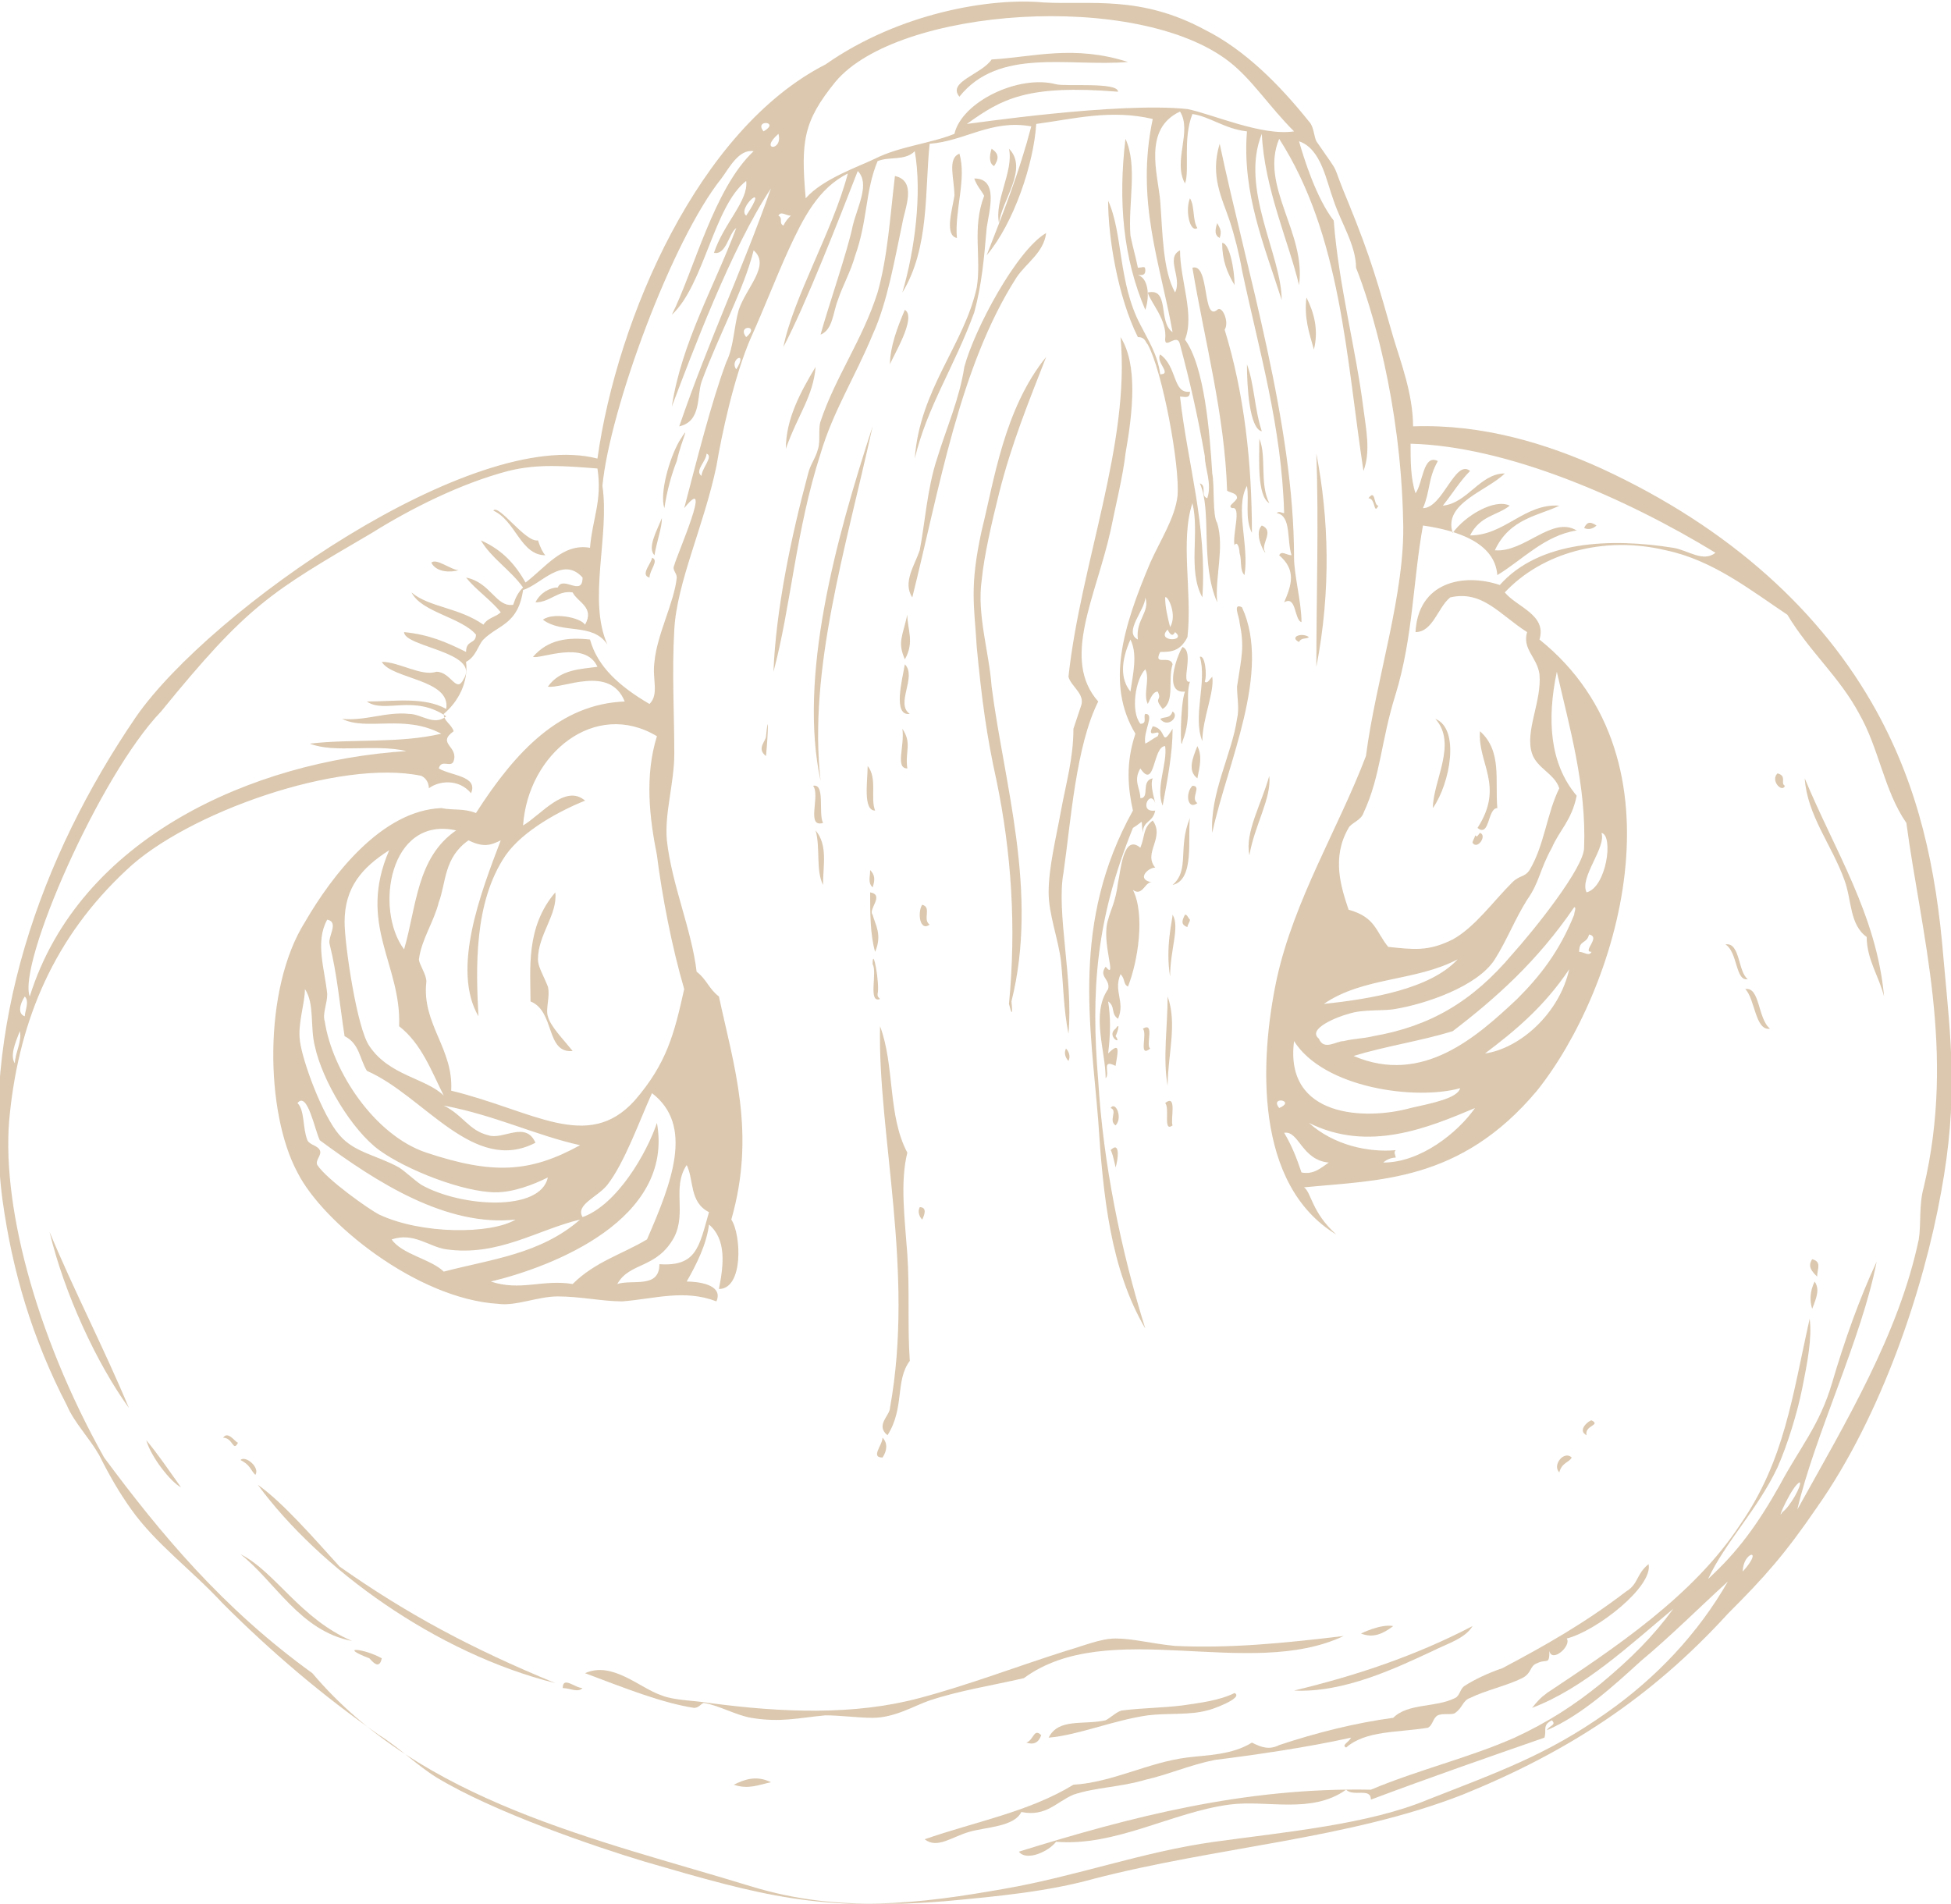 <svg version="1.1" id="圖層_1" xmlns="http://www.w3.org/2000/svg" x="0" y="0" viewBox="0 0 78.7 76.8" xml:space="preserve"><style>.st0{fill-rule:evenodd;clip-rule:evenodd;fill:#dbc8af}</style><path class="st0" d="M73.1 52.8c-.1-.3-.1-.7.1-1.1.2.3.1.6-.1 1.1M73.3 51.5c-.2-.2-.4-.4-.2-.7.4.1.2.4.2.7M71.4 41.5c-.6.1-.6-1.2-1-1.6.6-.1.5 1.2 1 1.6M63.4 58.8c-.1.2-.4.2-.5.6-.3-.3.2-.9.5-.6M59.6 33.4c1.1-1.7 0-2.6.1-3.9.9.8.6 2 .7 3.1-.4 0-.3 1.2-.8.8M59.7 33.6c.3.1-.1.7-.3.4 0-.1.1-.2.1-.3.1.1.1 0 .2-.1M64.4 21.2c-.1.1-.3.2-.5.1.1-.2.2-.3.5-.1M57.8 32.6c0-1.1 1-2.6.1-3.6 1 .4.6 2.6-.1 3.6M42 70c-.1.3-.3.4-.6.3.3-.1.3-.6.6-.3M50.4 34.5c-.2-.9.5-2.1.8-3.2.1.9-.6 2-.8 3.2M46.4 42.3c-.5.4-.1-.6-.3-.8.5-.3.1.7.3.8M52.8 25.7c-.1.1-.3 0-.4.2-.4-.2.1-.4.4-.2M48 37.1c0 .1-.1.2-.1.3-.3-.1-.2-.3-.1-.5.1 0 .1.1.2.2M48.3 32.4c-.4.3-.5-.4-.2-.7.4 0-.1.5.2.7M48.3 31.4c-.4-.3-.2-.8 0-1.3.2.4.1.8 0 1.3M43.1 42.8c-.1-.1-.2-.3-.1-.5.1.1.2.3.1.5M35.6 58.8c-.5 0 0-.5 0-.8.2.2.2.5 0 .8M47.3 28.7c.3.2-.2.7-.5.3.2-.1.4 0 .5-.3M53 14.1c-.2-.7-.4-1.3-.3-2.1.3.6.5 1.3.3 2.1M37.2 49.2c-.1-.1-.2-.3-.1-.5.3 0 .2.3.1.5M49.2 9.6c-.2-.1-.2-.3-.1-.6.1.2.2.3.1.6M37.5 37.3c-.4.3-.5-.5-.3-.8.4.1 0 .6.3.8M46.2 12.5c-.9-2.1-1.1-4.4-.8-6.9.5 1.1.1 2.6.2 3.9.1.5.2.8.3 1.3.2 0 .3-.1.3.1s-.1.2-.3.2c.4.1.5.8.3 1.4M23.5 68.1c-.2.2-.5 0-.8 0 0-.5.5 0 .8 0M35.2 35.8c-.2-.2-.1-.4-.1-.7.2.2.2.4.1.7M36.7 28.8c-.7.1-.3-1.4-.2-2 .5.5-.4 1.6.2 2M45.5 2.5c-2.4.2-5.2-.6-6.8 1.4-.5-.6.9-.9 1.3-1.5 1.7-.1 3.3-.6 5.5.1M36.8 24.1c-.4-.6.1-1.3.3-1.9.2-1 .3-2.5.7-3.7.4-1.3.9-2.4 1.1-3.7.4-1.5 2.1-4.7 3.3-5.4-.1.8-.8 1.2-1.2 1.8-2.3 3.6-3.1 8.5-4.2 12.9M33.1 31.5c-.9-4.2.6-9.7 2.1-14.3-1.1 5-2.6 9.8-2.1 14.3M36.9 18.5c.2-2.8 2-4.6 2.5-6.9.2-1.2-.2-2.4.3-3.7-.1-.2-.3-.4-.4-.7 1 0 .6 1.3.5 2-.1 1.2-.2 2.3-.5 3.4-.8 2.2-1.9 3.8-2.4 5.9M40.3 9c-.2-.9.6-2.1.4-3 .8.8-.3 2.1-.4 3M40.1 6.7c-.2-.1-.2-.4-.1-.7.3.2.3.4.1.7M15.4 66.9c-.1.5-.4.1-.5 0-1.3-.5-.2-.4.5 0M31.2 27.1c.1-2.5.7-5.4 1.4-8 .1-.4.3-.6.4-1 .1-.3 0-.8.1-1.1.6-1.8 1.7-3.3 2.3-5.2.4-1.4.5-3 .7-4.7.9.2.4 1.3.3 1.9-.3 1.4-.6 3.2-1.2 4.5-.7 1.7-1.6 3.1-2.1 4.8-1 3.1-1.2 6.2-1.9 8.8M35.9 14.7c0-.7.3-1.5.6-2.2.5.3-.5 1.9-.6 2.2M26.3 22.5c.3.1-.1.5-.1.8-.4-.1.1-.6.1-.8M26.4 22.4c-.3-.3.1-1 .3-1.5 0 .4-.2.9-.3 1.5M26.8 20.5c-.2-.6.2-2 .6-2.7.5-.8.1-.1-.1.8-.2.5-.4 1.2-.5 1.9M10.3 59.5c-.2-.2-.2-.4-.6-.6.2-.2.8.3.6.6M18.5 23c-.3.1-.9.1-1.1-.3.2-.2.8.3 1.1.3"/><path class="st0" d="M24.1 18.5c.8-5.7 4.1-13.3 9.2-15.9C36.3.5 40-.1 42.1.1c1.9.1 3.9-.3 6.5 1.1 1.6.8 3 2.2 4.2 3.7.2.2.2.6.3.8 1.1 1.6.5.6 1.3 2.5.9 2.2 1.2 3.3 1.8 5.4.3 1 .8 2.3.8 3.6 2.8-.1 5.4.7 7.6 1.7 5.2 2.4 8.9 5.8 11.1 9.8 1.7 3.1 2.4 6.3 2.7 10 .3 3.3.6 5.6-.1 9.4-.7 3.9-2.4 9-5 12.7-1.3 1.9-2.1 2.8-3.6 4.3-3.1 3.4-6.5 5.6-10.7 7.3-4.6 1.8-9.9 2.1-14.9 3.4-1.8.5-3.8.7-6 .9-5.1.4-7.3-.2-12.1-1.6-2-.6-6.1-2-8.4-3.4-.8-.5-1.5-1.2-2.3-1.7-2.3-1.6-4.4-3.4-6.3-5.3-1.3-1.4-2.7-2.4-3.7-3.8-.5-.7-.9-1.4-1.3-2.2-.4-.7-1-1.3-1.3-2C1.3 54 .5 51.3.1 48.4c-.9-6.9 1.5-13.8 5.4-19.5 3-4.3 13.6-11.7 18.6-10.4m38.3 49.8c2.7-1.8 5.9-3.9 7.8-6.8 1.8-2.6 2.1-5.2 2.8-8.3.1.8-.1 1.8-.3 2.8-.2 1-.6 2.3-1 3.2-.8 1.7-2.1 3-2.8 4.5 1.2-1.1 2-2.2 2.9-3.8.8-1.5 1.6-2.4 2.1-4.1.5-1.7 1.1-3.4 1.8-4.9-.6 3.1-2.5 7-3.2 10 2-3.6 4.1-7.1 4.9-10.9.1-.6 0-1.4.2-2.1 1.3-5.5-.1-10.2-.7-14.7-.9-1.3-1.1-3-1.9-4.4-.8-1.5-2-2.5-2.9-4-1.5-1-3-2.2-4.9-2.6-2.5-.6-5 .1-6.5 1.7.5.6 1.7.9 1.4 1.9C68.2 30.7 65.2 40 62 44c-3.1 3.7-6.4 3.6-9.4 3.9.3.2.3 1 1.3 1.9-3.3-2-3.1-7-2.4-10.3.7-3.2 2.5-6.1 3.6-9 .4-3.1 1.6-6.6 1.5-9.5-.1-4.8-1.3-8.7-1.9-10.2 0-.9-.6-1.8-.9-2.7-.3-.8-.5-2.1-1.4-2.4.2.7.7 2.3 1.4 3.2.2 2.6.9 5.2 1.2 7.6.1.8.3 1.7 0 2.5-.7-4.6-.9-9.5-3.4-13.4-.8 1.9 1.1 3.8.8 5.9-.4-1.7-1.4-3.9-1.5-6.1-.9 2.2.8 4.9.8 6.7-.7-2.2-1.6-4.3-1.4-6.8-.9-.1-1.5-.6-2.2-.7-.4 1-.1 2.3-.3 2.8-.5-.9.3-2.1-.2-2.9-1.5.7-.9 2.5-.8 3.6.1 1.3.1 2.8.6 3.7.3-.6-.4-1.4.2-1.7 0 1.2.6 2.6.2 3.6.8 1.1 1 3.8 1.1 5.4.1.5 0 1.7.2 2 .3 1-.1 2.2 0 3.2-.7-1.6-.2-3.7-.7-4.8.3.1 0 .5.3.6.2-.6-.1-1.2-.1-1.7-.3-1.7-.6-3-1-4.5-.1-.5-.6.2-.6-.2.1-.8-.6-1.5-.7-1.9.9-.2.4 1.2 1 1.6-.5-2.8-1.5-5.3-.8-8.6-1.7-.4-3.2 0-4.7.2-.1 1.6-.9 4-2 5.3.7-1.8 1.3-3.3 1.8-5.2-1.6-.3-2.7.6-4.1.7-.2 1.9 0 4.2-1.1 6 .5-1.7.8-4 .5-5.7-.4.4-1 .2-1.5.4-.5 1.2-.4 2.4-.9 3.8-.2.7-.5 1.2-.7 1.8-.2.5-.2 1.2-.7 1.4.3-1.1 1.1-3.4 1.3-4.4.2-.8.7-1.7.2-2.2-.7 1.8-2.1 5.4-3 7.1.4-2 2-4.7 2.6-7-1.2.6-1.8 1.8-2.4 3.1-.5 1.1-1 2.4-1.5 3.5-.7 1.6-1.2 4-1.4 5.2-.5 2.4-1.6 4.7-1.7 6.6-.1 1.7 0 3.4 0 5 0 1.2-.4 2.4-.3 3.5.2 1.8 1 3.6 1.2 5.3.4.3.5.7.9 1 .6 2.8 1.5 5.5.5 9 .4.6.5 2.8-.5 2.8.2-1 .3-2-.4-2.6-.1.8-.5 1.6-.9 2.3.4 0 1.5.1 1.2.8-1.3-.5-2.5-.1-3.8 0-.8 0-1.7-.2-2.6-.2-.8 0-1.7.4-2.4.3-3.3-.2-7.1-3.3-8.1-5.3-1.3-2.4-1.4-7.4.3-10.1 1.1-1.9 3.1-4.5 5.5-4.6.5.1.9 0 1.4.2 1.6-2.5 3.4-4.4 6-4.5-.6-1.5-2.5-.5-3.1-.6.5-.7 1.3-.7 2-.8-.5-1.1-2.3-.3-2.6-.4.6-.7 1.4-.8 2.3-.7.3 1.1 1.2 1.9 2.4 2.6.4-.4.1-1 .2-1.7.1-1.1.8-2.4.9-3.4 0-.2-.2-.3-.1-.5.1-.4 1.6-3.8.4-2.3.5-1.9 1.1-4.3 1.7-5.9.3-.6.3-1.4.5-2.1.3-.9 1.3-1.8.6-2.4-.4 1.6-1.4 3.4-2.1 5.3-.2.6 0 1.6-.9 1.8 1.2-3.5 2.5-6.2 3.7-9.6-1.6 2.4-3.2 6.7-4 8.8.4-2.6 1.7-4.8 2.6-7.2-.3.2-.4 1.1-.9 1 .4-1.2 1.4-2.1 1.3-2.9-1.3 1-1.7 4.2-3 5.4.9-1.8 1.7-5.1 3.3-6.6-.6-.1-1 .7-1.3 1.1-2 2.5-4.5 9.3-4.8 12.4.3 2-.6 4.6.2 6.4-.6-.9-1.8-.4-2.6-1 .4-.3 1.5-.1 1.7.2.4-.7-.3-.9-.5-1.3-.6-.1-.9.4-1.5.4.2-.4.6-.6.9-.6.2-.5 1 .4 1-.4-.8-.9-1.7.3-2.4.5-.2 1.4-1 1.4-1.6 2-.2.2-.3.7-.7.9.1.8-.3 1.6-.9 2.1 0 .3.3.4.4.7-.7.5.2.6 0 1.2-.1.3-.5-.1-.6.3.5.3 1.6.3 1.3 1-.5-.6-1.3-.5-1.7-.2 0-.2-.1-.4-.3-.5-3.3-.7-9.5 1.5-11.9 3.8-2.9 2.7-4.3 6-4.7 9.8-.4 3.5 1 8.9 3.8 13.9 2.3 3.1 4.8 6.1 8.4 8.7 4.4 5.2 11.5 6.7 17.7 8.6 3.6 1.1 6.8.7 10.2.1 2.9-.5 5.6-1.5 8.5-1.9 2.9-.4 6.2-.7 8.6-1.7 2.8-1.1 4.8-1.8 7.2-3.5 2-1.4 3.7-3.2 4.9-5.3-1.1 1-2.3 2.2-3.5 3.2-1.1 1-2.4 2.2-3.8 2.8.1-.2.4-.2.2-.4-.4.2-.2.4-.3.7-2.3.8-4.6 1.6-7 2.5 0-.5-.7-.1-1-.4-1.4 1-3.2.4-4.7.6-2.3.3-4.6 1.7-7 1.5-.3.4-1.2.8-1.5.4 4.5-1.4 9.1-2.6 14.2-2.5 1.9-.8 4-1.3 5.8-2.1 1.3-.6 2.4-1.3 3.5-2.2 1.2-1 2.1-1.9 2.9-3-1.8 1.5-3.6 3.2-5.7 4 .4-.5.5-.5.6-.6m9.5-7.3c.3-.2.8-1.1.7-1.2-.3.1-1 1.7-.7 1.2m-1.6 2.4c.9-1 0-.8 0 0m-6.2-25.7c-.1.4-.4.2-.4.7.2 0 .4.2.5 0-.4 0 .4-.6-.1-.7m-4.2 4.8c1.4-.2 3-1.6 3.4-3.4-1 1.5-2.2 2.5-3.4 3.4m4.7-8.9c.2.6-.9 1.8-.6 2.4.8-.2 1.1-2.3.6-2.4m-4.3-11.4c1.2.1 2.3-1.4 3.3-.8-1.3.2-2.2 1.2-3.2 1.8-.1-1.3-1.6-1.8-3-2-.4 2.2-.4 4.5-1.1 6.8-.6 1.9-.6 3.3-1.3 4.8-.1.3-.5.4-.6.6-.7 1.2-.3 2.4 0 3.3 1.1.3 1.1.9 1.6 1.5 1 .1 1.6.2 2.6-.3.9-.5 1.6-1.5 2.4-2.3.3-.3.5-.2.7-.5.6-1 .7-2.3 1.2-3.3-.2-.6-.9-.8-1.1-1.4-.3-.9.4-2.1.3-3.2-.1-.7-.7-1-.5-1.7-1.1-.7-1.8-1.7-3.1-1.4-.5.4-.7 1.4-1.4 1.4.1-2 1.9-2.4 3.4-1.9 1.6-1.8 4.5-1.9 7-1.5.6.1 1.2.6 1.7.2-3.6-2.2-8.4-4.3-12.3-4.4 0 .7 0 1.4.2 2 .3-.4.3-1.6.9-1.3-.4.7-.3 1.2-.6 1.9.8 0 1.3-2 1.9-1.5-.4.4-.7.9-1.1 1.4 1-.1 1.5-1.3 2.5-1.3-.7.7-2.5 1.2-2.1 2.4.5-.7 1.7-1.4 2.3-1.1-.5.4-1.2.4-1.6 1.2 1.4 0 2.2-1.3 3.6-1.2-.8.4-2 .5-2.6 1.8m-1.7 19.4c-1.3.4-2.7.6-4 1 2.8 1.2 5-.8 6.6-2.3.9-.9 1.7-1.9 2.3-3.4 0-.1.1-.3 0-.3-1.5 2.2-3.2 3.7-4.9 5m-4.4.4c.4-.1.8-.1 1.2-.2 2.3-.4 4-1.4 5.6-3.3.9-1 2.9-3.5 2.9-4.3.1-2.5-.6-4.9-1.1-7.1-.4 1.9-.3 3.7.8 5-.2 1-.7 1.4-1 2.1-.5.9-.5 1.4-1 2.1-.5.8-.8 1.6-1.3 2.4-.7 1.1-2.8 1.8-4 2-.5.1-1.3 0-1.9.2-.4.1-1.7.6-1.2 1 .2.5.7.1 1 .1m1.6 4.9c1.5 0 3-1.2 3.7-2.2-1.9.8-4.3 1.8-6.7.6 1 .9 2.4 1.2 3.5 1.1-.1.1 0 .2 0 .3-.2 0-.4.1-.5.2M52.2 42c-.4 3.1 2.9 3.2 4.7 2.7.9-.2 1.9-.4 2-.8-1.8.5-5.5 0-6.7-1.9m1.2-1.5c1.9-.2 4.3-.6 5.4-1.8-1.7.9-3.8.7-5.4 1.8m-1.6 5.2c.3.5.5 1 .7 1.6.5.1.8-.2 1.1-.4-1.1-.1-1.2-1.3-1.8-1.2m-.2-1c.7-.3-.4-.5 0 0m-2-42.2C45.9-.4 36.2.3 33.7 3.3c-1.3 1.6-1.4 2.4-1.2 4.7.7-.8 2.2-1.3 2.8-1.6 1-.5 2.2-.6 3.2-1 .3-1.3 2.6-2.4 4.1-2 .4.1 2.5-.1 2.5.3-3.7-.3-4.7.3-6.1 1.3.1 0 6.1-.9 8.9-.6 1 .2 3 1.1 4.3.9-1-1-1.7-2.1-2.6-2.8m-21 46.4c-.8-.4-.6-1.3-.9-1.9-.6.9 0 1.9-.5 2.9-.7 1.3-1.8 1-2.3 1.9.6-.2 1.7.2 1.7-.8 1.5.1 1.6-.7 2-2.1m-5.5 2.9c.9-.9 2-1.2 3-1.8 1-2.3 1.9-4.6.2-5.9-.5 1.1-1.1 2.8-1.8 3.7-.4.5-1.3.8-1 1.3 1.4-.5 2.6-2.6 3-3.8.7 3.9-4.2 5.8-6.7 6.4 1.2.4 2.1-.1 3.3.1m2.5-7.4c1.3-1.5 1.6-2.7 2-4.5-.5-1.7-.9-3.8-1.1-5.4-.3-1.5-.5-3.2 0-4.8-2.5-1.5-5.2.7-5.4 3.6.7-.4 1.7-1.7 2.5-1-1 .4-2.5 1.2-3.2 2.2-1.3 1.9-1.2 4.6-1.1 6.5-1.1-1.9.1-5 .9-7.1-.4.2-.7.3-1.3 0-1 .7-.9 1.7-1.2 2.5-.2.8-.7 1.5-.8 2.3 0 .2.3.6.3.9-.2 1.7 1.1 2.7 1 4.4 3.3.8 5.5 2.5 7.4.4m-7.6 6c-.7-.1-1.3-.7-2.2-.4.4.6 1.6.8 2.1 1.3 1.9-.5 3.9-.7 5.5-2.1-1.7.4-3.3 1.5-5.4 1.2m-.1-5.8c.8.4 1 1 1.8 1.2.6.2 1.5-.6 1.9.3-2.5 1.3-4.5-1.9-6.8-2.9-.3-.5-.3-1.1-.9-1.4-.2-1.3-.3-2.5-.6-3.7-.1-.3.4-.9-.1-1-.5.9-.1 2 0 3 0 .4-.2.8-.1 1.1.3 2 2 4.6 4.1 5.3 2.7.9 4.2.8 6.2-.3-1.8-.4-3.4-1.2-5.5-1.6m2.1 3.5c-1.3 0-3.6-.9-4.7-1.7-1.1-.8-2.3-2.8-2.6-4.2-.2-.8 0-1.7-.4-2.3 0 .6-.3 1.4-.2 2.1.1.8.9 3 1.6 3.8.6.7 1.5.8 2.4 1.3.3.2.6.5.9.7 1.6.9 4.8 1.1 5.1-.3-.6.3-1.4.6-2.1.6M12.9 46c-.2-.4-.5-2-.9-1.5.3.3.2 1 .4 1.5.1.2.4.2.5.4.1.2-.2.4-.1.6.4.6 2.1 1.8 2.5 2 1.7.8 4.5.8 5.5.2-2.8.3-5.6-1.5-7.9-3.2m15.4-26.8c0-.3.5-.8.2-.9 0 .3-.5.7-.2.9m1.8-5.6c.6-.5-.4-.5 0 0m-.4 1.3c.5-.8-.3-.4 0 0M16.1 41.4c.1-2.5-1.7-4.1-.4-7.1-1.1.7-1.8 1.5-1.8 2.9 0 .9.5 4.3 1 5 .8 1.2 2.3 1.3 3 2-.5-1-.9-2.1-1.8-2.8M31.4 8.7c.2.1 0 .3.2.4.1-.2.2-.3.3-.4-.2 0-.4-.2-.5 0m0-3.3c-.8.7.2.7 0 0m-1.3 3.3c1-1.5-.4-.3 0 0m.7-3.4c.7-.4-.4-.5 0 0M12.5 30c1.7-.2 3.6 0 5.3-.4-1.5-.8-3-.1-4-.6.9.1 1.8-.3 2.7-.2.5 0 1 .5 1.5.1-1.3-.9-2.5-.1-3.2-.6 1.1 0 2.3-.2 3.2.3.2-1.2-2.2-1.2-2.6-1.9.7 0 1.6.6 2.2.4.6 0 .8.9 1.1.3.7-1.1-2.4-1.3-2.4-1.9 1 .1 1.7.4 2.5.8 0-.5.4-.3.4-.7-.6-.7-2.2-.9-2.6-1.7.7.6 1.9.6 2.9 1.3.2-.3.5-.3.7-.5-.4-.5-1-.9-1.4-1.4 1 .2 1.2 1.2 1.9 1.1.1-.3.2-.5.4-.7-.5-.7-1.3-1.2-1.7-1.9.9.4 1.4 1 1.8 1.7.8-.6 1.5-1.6 2.6-1.4.1-1.2.5-1.9.3-3.2-1.3-.1-2.4-.2-3.6.1-1.9.5-3.9 1.5-5.5 2.5-4.1 2.4-5 2.9-8.5 7.2C4 31.3.7 38.9 1.2 40.2c2-6.4 9-9.5 15.2-9.9-1.3-.3-2.9.1-3.9-.3m3.8 8.3c.5-1.7.5-3.7 2.1-4.8-2.7-.6-3.3 3.2-2.1 4.8M.8 41.6c-.2.5-.4 1-.2 1.3 0-.4.3-.9.2-1.3m.2-1.4c-.2.3-.3.7 0 .8 0-.2.2-.6 0-.8"/><path class="st0" d="M44.7 8.1c.6 1.3.4 3.3 1.3 5 .3.6.7 1.2.8 2 .5 0-.2-.5 0-.8.7.5.5 1.6 1.2 1.5 0 .3-.2.2-.4.2.3 2.7 1.1 5.2.9 8.1-.6-1.1-.1-2.6-.4-3.8-.5 1.5 0 3.6-.2 5.4-.3.6-.7.6-1.1.6-.3.6.4.1.5.5-.2.6.1 1.5-.4 1.8-.4-.5 0-.3-.2-.7-.2 0-.3.3-.4.5-.2-.4.1-1-.1-1.4-.4.4-.6 1.7-.2 2.2.3 0 .1-.3.2-.4.4 0-.1.7 0 1.2.2-.1.3-.2.5-.3.2-.4-.5.2-.2-.4.6.1.3.9.8.1 0 1-.2 2-.4 3.1-.3-.7.2-1.7.1-2.4-.5 0-.4 1.8-1 .9-.3.5 0 .8 0 1.2.4 0 0-.7.5-.8-.1.2 0 .6.1 1-.2-.6-.7.4 0 .3-.1.5-.5.4-.5.9-.1-.6.1-.5-.4-.2-1.5 3.7-1.7 6.6-1.4 10.2.2 3.3.9 6.8 1.9 10-1.4-2.4-1.7-5.3-1.9-8.4-.3-3.8-1.1-8 1.4-12.5-.2-.9-.3-1.9.1-3.1-1.2-2-.5-4.3.6-6.9.4-.9 1-1.8 1.1-2.7.1-1.2-.6-5-1.2-6.1-.1-.1-.1-.3-.4-.3-.8-1.6-1.2-4-1.2-5.5m2.4 17.3c-.5.5.8.5.3.1-.1.2-.2.1-.3-.1m-.1-1.3c0 .4.1.8.2 1.2.3-.5-.1-1.3-.2-1.2m-1.4 1.7c-.4.9-.4 1.6 0 2.1.1-.7.3-1.5 0-2.1m.6-1.7c0 .5-.9 1.4-.3 1.7-.1-.8.5-1.1.3-1.7"/><path class="st0" d="M47.8 27.9c-.9.1-.3-1.5-.1-1.8.5.2-.1 1.5.3 1.4-.2.6.1 1.4-.3 2.4-.1.6-.1-1.5.1-2M76 40.2c-.2-.8-.7-1.5-.7-2.4-.7-.5-.6-1.5-.9-2.3-.5-1.4-1.5-2.6-1.6-4.1 1.2 2.9 2.9 5.5 3.2 8.8M54.3 70.5c-.2-.1.1-.2.2-.4-1.8.4-3.9.7-5.5.9-1 .2-1.9.6-2.8.8-1 .3-2 .3-2.9.6-.7.3-1.1.9-2.1.7-.3.6-1.4.6-2.1.8-.7.2-1.3.7-1.8.3 2-.7 4.2-1.1 6-2.2 1.6-.1 3-.9 4.6-1.1.8-.1 1.8-.1 2.6-.6.4.2.7.3 1.1.1 1.5-.5 3.1-.9 4.6-1.1.6-.6 1.7-.4 2.5-.8.2-.1.2-.4.4-.5.3-.2.9-.5 1.5-.7 1.7-.9 3.3-1.8 5-3.1.5-.3.4-.7.9-1.1.2.9-2.1 2.7-3.3 3 .2.3-.6 1-.7.5 0 .6-.1.3-.5.5-.3.1-.2.4-.6.6-.6.3-1.5.5-2.1.8-.3.1-.3.4-.6.6-.1.1-.5 0-.7.1-.2.1-.2.4-.4.5-1.2.2-2.5.1-3.3.8M64.2 57.3c.4.2-.3.2-.2.6-.4-.2.1-.6.2-.6M70.5 39.5c-.5.1-.4-1.1-.9-1.4.6-.1.5 1.1.9 1.4"/><path class="st0" d="M59.4 65.6c-.3.5-1 .7-1.6 1-1.5.7-3.6 1.7-5.6 1.6 2.5-.6 4.9-1.4 7.2-2.6M72 31.7c-.1.3-.6-.2-.3-.5.4.1.1.4.3.5M56.2 65.6c-.4.3-.8.5-1.3.3 0 0 .8-.4 1.3-.3M54.2 66c-3.8 1.8-9.5-.8-12.9 1.7-1.3.3-2.6.5-3.8.9-.6.2-1.4.7-2.3.7-.6 0-1.3-.1-1.9-.1-1.1.1-1.8.3-3 .1-.6-.1-1.3-.5-1.9-.6-.1 0-.2.2-.4.2-1.3-.2-2.8-.8-4.4-1.4 1.1-.5 2.2.6 3.1.9.5.2 1.3.2 1.9.3 3 .4 5.9.5 8.5-.2 1.9-.5 4-1.3 5.9-1.9.7-.2 1.4-.5 2-.5.7 0 1.4.2 2.4.3 2.2.1 4.3-.1 6.8-.4M49.8 68.3c.4.2-1 .7-1.1.7-.7.2-1.6.1-2.4.2-1.4.2-2.8.8-4 .9.4-.8 1.4-.5 2.3-.7.2-.1.5-.4.7-.4.8-.1 1.6-.1 2.4-.2.7-.1 1.5-.2 2.1-.5M47.3 45.4c-.4.3-.1-.7-.3-.9.5-.4.2.7.3.9M47.1 40.2c.4 1.1 0 2.4 0 3.6-.2-1.1 0-2.4 0-3.6M45 47.1c.1.5-.1-.6-.2-.7.4-.4.3.4.2.7M53.1 26.9c0-2.9.1-5.8 0-8.6.5 2.6.6 5.5 0 8.6M55.6 20.4c-.2.4-.1-.3-.4-.3.3-.4.2.3.4.3M45 45.4c-.3-.2.1-.6-.2-.7.2-.3.5.4.2.7M47.2 39.4c-.2-1.2.1-2.3.1-2.5.3.5-.1 1.4-.1 2.5M52.5 25.1c-.3-.1-.2-1.1-.7-.8.3-.7.5-1.3-.2-1.9.1-.2.3 0 .5 0-.2-.6 0-1.6-.6-1.7.1-.1.2 0 .3 0-.1-3.5-1-6.5-1.7-9.8-.1-.6-.3-1.4-.5-2-.3-.9-.8-1.8-.4-3.1 1.1 5.2 3 11.3 3 16.7 0 .7.3 1.8.3 2.6M48.9 33.6c-.1-1.6.8-3.2 1-4.6.1-.4 0-.9 0-1.3.2-1.3.3-1.6.1-2.6 0-.2-.3-.8.1-.6 1.2 2.6-.6 6.3-1.2 9.1M44.7 42.5c.5-.5.4-.1.3.5-.6-.3-.2.3-.4.5 0-1.1-.6-2.6.1-3.6.1-.4-.4-.5-.1-.9.5.6-.2-1 .1-1.9.1-.4.3-.7.4-1.5.1-.4.2-2 .9-1.4.2-.5.1-.8.5-1.1.5.7-.4 1.3.1 1.9-.3 0-.8.5-.1.6-.3-.1-.4.6-.8.3.5 1 .2 2.9-.2 3.9-.2-.1-.1-.3-.3-.5-.3.7.2 1.1-.1 1.8-.3-.2-.1-.5-.4-.7.1.6.1 1.3 0 2.1M47.3 35.7c.7-.6.2-1.5.7-2.7-.1.8.2 2.5-.7 2.7"/><path class="st0" d="M45 41.8c.3.4-.4 0 0-.3.2-.3.1.1 0 .3M48.6 27.5c.1.1.2-.1.3-.2.1.6-.4 1.7-.4 2.6-.4-1 .2-2.4-.1-3.4.2-.1.3.7.2 1M51 22.2c.2.4-.5-.6-.1-1 .5.2 0 .7.1 1M31.1 71.9c-.5.1-.9.3-1.5.1.4-.2.9-.4 1.5-.1M43.1 41.7c-.2-1-.2-1.9-.3-2.9-.1-.9-.5-1.9-.5-2.8 0-1 .3-2.2.5-3.3.2-1.1.5-2.1.5-3.3l.3-.9c.2-.5-.4-.8-.5-1.2.5-4.6 2.5-9.4 2.1-13.7.7 1.1.5 3 .2 4.7-.1.9-.4 2.1-.6 3.1-.6 2.7-2 5.2-.5 6.9-.9 1.8-1.1 4.8-1.4 6.9-.3 1.6.4 4.3.2 6.5M48.1 10.8c.7-.2.4 2.2 1 1.7.2-.2.5.5.3.8.8 2.6 1.1 5.4 1.1 8.2-.3-.6-.1-1.3-.2-1.9-.5.9.1 2.4-.1 3.6-.2-.2-.1-.6-.2-.9 0-.2-.1-.5-.2-.3-.1-.4.3-1.6-.1-1.5-.2-.1.1-.2.2-.4 0-.2-.2-.2-.4-.3-.1-3.1-.9-6-1.4-9M51.2 20.3c-.5-.3-.4-1.8-.4-2.6.3.7 0 1.8.4 2.6M35.8 57.9c-.5-.4.1-.8.1-1.1 1-5.5-.5-11.1-.4-15.4.6 1.6.3 3.6 1.1 5.1-.3 1.2-.1 2.7 0 4.1.1 1.5 0 2.9.1 4.3-.6.8-.2 1.9-.9 3M50.9 17.4c-.5-.1-.6-1.8-.6-2.7.3.8.3 1.8.6 2.7M42.2 14.4c-.7 1.8-1.4 3.5-1.9 5.5-.3 1.2-.6 2.5-.7 3.5-.2 1.4.3 2.9.4 4.3.5 3.9 1.9 8.3.8 12.7 0 0 .1.9-.1.1.3-3.1.1-6.1-.5-9-.4-1.8-.6-3.3-.8-5.4-.1-1.7-.3-2.4.2-4.7.5-2 .9-4.9 2.6-7M49.8 11.5c-.3-.5-.5-1-.5-1.7.3 0 .5 1.1.5 1.7M48.3 9.2c-.3.2-.5-.7-.3-1.2.2.3.1.9.3 1.2M35.5 40.3c-.5.2-.1-1.1-.3-1.4 0-.8.3.8.2 1.2 0 .1 0 .1.1.2M35.3 38.4c-.2-.7-.2-1.6-.2-2.4.6.1-.1.7.1.9.1.4.4.8.1 1.5M22.4 67.9c-4.8-1.2-9.5-4.6-12-8 1 .7 2.3 2.2 3.3 3.3 2.7 1.9 5.3 3.3 8.7 4.7M36.6 31c-.5 0-.1-.9-.2-1.6.4.6.1.9.2 1.6M35.3 32.7c-.5 0-.3-1.2-.3-1.8.4.5.1 1.3.3 1.8M33.2 35.7c-.3-.6-.1-1.5-.3-2.2.5.6.3 1.4.3 2.2M36.5 26.6c-.3-.7-.1-.9.1-1.8 0 .6.3 1.1-.1 1.8M33.2 33.2c-.7.2-.1-1.1-.4-1.5.5-.1.2 1.1.4 1.5M30.9 30.5c-.4-.3 0-.6 0-.8.1-1 .1-.3 0 .8M38.6 9.6c-.5-.1-.2-1.1-.1-1.7 0-.7-.3-1.5.2-1.7.3 1-.2 2.3-.1 3.4M14.2 66.2c-2.1-.4-3.1-2.4-4.5-3.5 1.4.7 2.4 2.6 4.5 3.5M23.1 42.4c-1.1.1-.7-1.6-1.7-2 0-1.3-.2-3 1-4.4.1.9-.7 1.7-.7 2.7 0 .3.2.6.4 1.1.1.4-.1.9 0 1.2.1.4.6.9 1 1.4M31.7 18.1c0-1.2.6-2.3 1.2-3.3-.1 1.2-.7 1.9-1.2 3.3M9.6 58.2c-.2.4-.2-.2-.6-.2.2-.3.5.2.6.2M7.3 60c-.4-.2-1.2-1.2-1.4-1.9.5.6.9 1.2 1.4 1.9M22 22.4c-1 0-1.2-1.4-2.1-1.8.2-.3 1.3 1.3 1.8 1.2.1.3.2.5.3.6M5.2 56.8C3.9 55 2.6 52.2 2 49.7c1 2.4 2.2 4.7 3.2 7.1"/></svg>